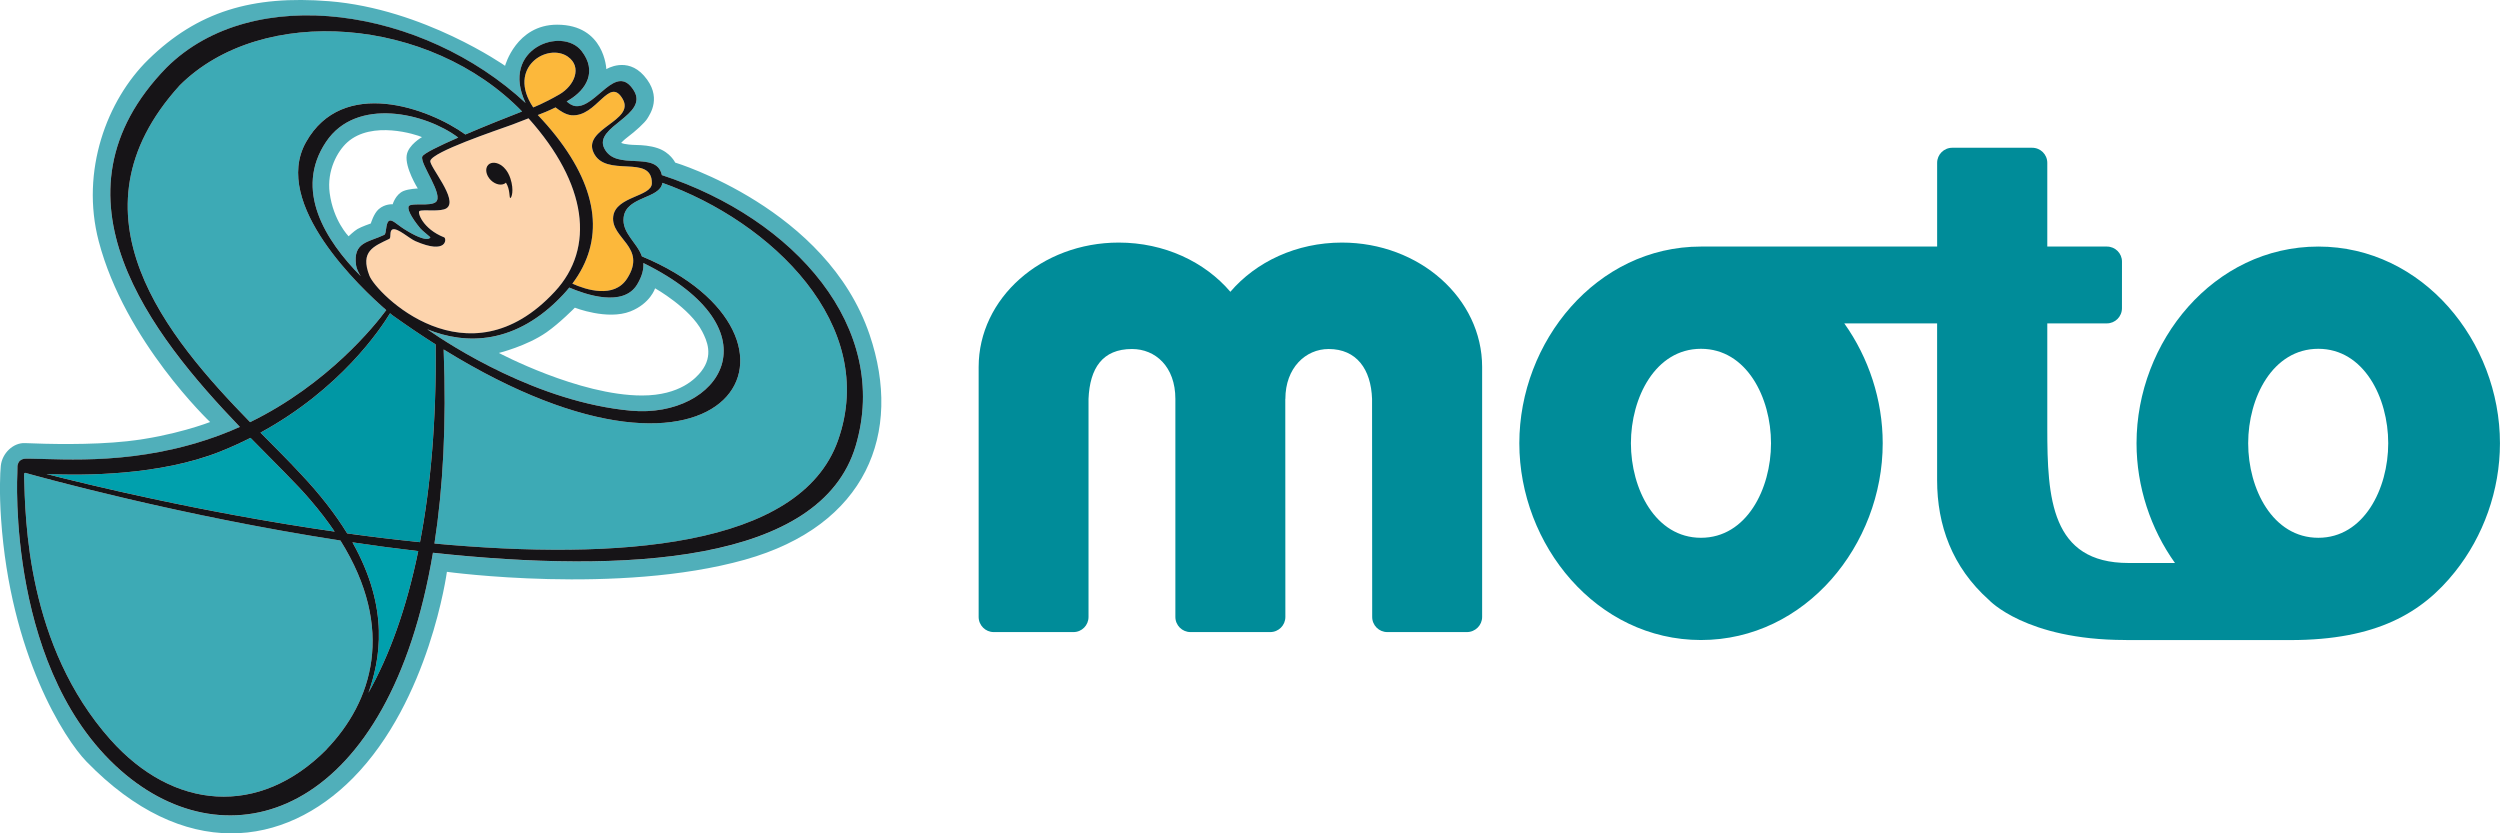 <svg version="1.1" xmlns="http://www.w3.org/2000/svg" viewBox="0 0 96 32">
    <path fill="#50afba" d="M19.395 2.526s0.429-1.578 1.998-1.578c1.828 0 1.89 1.708 1.89 1.708s0.787-0.495 1.446 0.251c0.714 0.808 0.228 1.48 0.13 1.644-0.099 0.165-0.47 0.497-0.748 0.705-0.165 0.124-0.258 0.23-0.258 0.23s0.108 0.072 0.592 0.082c0.217 0.004 0.523 0.025 0.805 0.12 0.492 0.164 0.677 0.555 0.677 0.555s5.819 1.753 7.466 6.61c1.279 3.772-0.112 7.326-4.792 8.64-4.858 1.363-11.44 0.465-11.44 0.465s-0.661 4.936-3.606 7.917c-2.63 2.662-6.498 3.217-10.234-0.63-0.843-0.868-2.924-4.112-3.28-9.32-0.071-1.029-0.037-1.774-0.010-2.036 0.051-0.495 0.486-0.892 0.922-0.874 0.828 0.035 2.52 0.082 3.925-0.071 1.8-0.196 3.19-0.738 3.19-0.738s-3.269-3.095-4.277-6.942c-0.709-2.706 0.321-5.427 1.903-6.975 1.893-1.851 3.996-2.477 6.939-2.243 3.638 0.29 6.76 2.48 6.76 2.48zM15.619 5.955c0.061-0.394 0.585-0.69 0.585-0.69-0.214-0.097-1.919-0.654-2.87 0.202-0.378 0.341-0.788 1.080-0.675 1.943 0.14 1.068 0.727 1.663 0.727 1.663s0.213-0.203 0.34-0.278c0.158-0.093 0.513-0.214 0.513-0.214s0.112-0.383 0.302-0.548c0.245-0.214 0.538-0.189 0.538-0.189s0.11-0.384 0.419-0.511c0.21-0.085 0.545-0.095 0.545-0.095s-0.501-0.8-0.425-1.284zM24.653 15.187c1.473 0 2.081-0.678 2.275-0.926 0.482-0.614 0.211-1.193 0.038-1.53-0.464-0.902-1.81-1.66-1.81-1.66s-0.184 0.584-0.947 0.886c-0.887 0.349-2.135-0.142-2.135-0.142s-0.576 0.587-1.085 0.943c-0.755 0.529-1.832 0.795-1.832 0.795s3.078 1.634 5.496 1.634zM25.416 6.725c-0.207-0.978-1.77-0.116-2.216-1.036-0.405-0.833 1.728-1.266 1.138-2.212-0.681-1.093-1.43 0.654-2.22 0.601-0.136-0.009-0.262-0.093-0.358-0.181l0.085-0.050c0.677-0.406 1.091-1.107 0.49-1.882-0.747-0.964-3.142-0.096-2.153 1.992-3.915-3.636-10.441-4.676-13.785-1.362-4.805 4.933-0.574 10.27 2.813 13.8-0.235 0.106-0.476 0.206-0.724 0.299-3.157 1.193-5.983 0.935-7.378 0.921-0.165-0.002-0.234-0.003-0.329 0.067s-0.109 0.214-0.109 0.214l-0.004 0.267s-0.443 7.778 4.166 11.591c4.177 3.457 10.126 1.403 11.793-8.526 7.393 0.802 14.89 0.41 16.233-4.105 1.346-4.53-2.333-8.72-7.442-10.397zM24.47 10.919c0.194-0.325 0.253-0.591 0.234-0.82 5.26 2.596 2.906 5.979-0.474 5.672-3.572-0.326-6.908-2.489-7.824-3.126 1.479 0.606 3.405 0.604 5.216-1.328 0.085-0.090 0.163-0.181 0.238-0.274 0.613 0.264 2.076 0.772 2.609-0.124zM16.216 6.011c-0.104 0.277 0.858 1.499 0.511 1.753-0.221 0.162-0.887 0.021-1.018 0.139-0.094 0.085 0.055 0.413 0.435 0.871 0.074 0.088 0.378 0.324 0.381 0.336s-0.091 0.261-0.998-0.309c-0.296-0.187-0.49-0.413-0.606-0.307-0.117 0.107-0.075 0.48-0.165 0.524-0.603 0.29-1.21 0.266-1.082 1.171 0.014 0.105 0.074 0.253 0.178 0.416-1.354-1.368-2.577-3.306-1.329-5.162 1.165-1.734 3.824-1.101 5.073-0.161-0.737 0.322-1.338 0.614-1.38 0.728z" />
    <path fill="#fcb83b" d="M21.938 4.425c0.982 0.087 1.455-1.532 1.976-0.619 0.477 0.834-1.533 1.126-1.127 2.040 0.454 1.020 2.253 0.038 2.245 1.189-0.003 0.524-1.387 0.497-1.484 1.275-0.107 0.854 1.313 1.168 0.535 2.383-0.503 0.787-1.585 0.432-2.104 0.2 1.227-1.633 1.024-3.567-0.624-5.666-0.22-0.28-0.456-0.55-0.704-0.809 0.162-0.060 0.397-0.153 0.681-0.293 0.168 0.132 0.396 0.281 0.606 0.3z" />
    <path fill="#0097a4" d="M16.128 20.819c-0.942-0.095-1.877-0.208-2.796-0.336-0.444-0.723-1.034-1.494-1.807-2.309-0.424-0.46-0.951-0.983-1.522-1.561 3.072-1.674 4.612-3.983 4.975-4.583l0.094 0.077c0.569 0.407 1.121 0.779 1.657 1.119 0.031 2.921-0.19 5.445-0.601 7.592z" />
    <path fill="#fdd4ad" d="M20.296 4.544c2.256 2.518 2.564 4.977 1.011 6.652-3.36 3.626-6.861 0.066-7.122-0.609-0.364-0.938 0.16-1.122 0.762-1.412 0.091-0.043-0.015-0.325 0.139-0.368 0.191-0.053 0.633 0.353 0.865 0.454 1.233 0.536 1.198-0.108 1.107-0.144-0.832-0.327-1.043-0.974-0.947-1.015 0.163-0.069 0.816 0.049 1.040-0.107 0.465-0.321-0.685-1.619-0.626-1.822 0.101-0.349 2.468-1.142 3.148-1.388l0.623-0.242z" />
    <path fill="#fcb83b" d="M21.809 2.18c0.549 0.388 0.261 1.107-0.336 1.45-0.592 0.341-0.997 0.495-0.997 0.495-1.030-1.535 0.55-2.499 1.333-1.945z" />
    <path fill="#3daab5" d="M6.893 3.285c3.171-3.167 9.628-2.639 13.155 0.996-0.505 0.195-1.387 0.544-2.177 0.883-1.395-1.005-4.709-2.229-6.122 0.296-1.331 2.378 2.127 5.616 3.083 6.447-0.438 0.592-2.24 2.844-5.228 4.303-3.158-3.238-7.182-7.994-2.711-12.925z" />
    <path fill="#00a0ad" d="M8.436 17.348c0.416-0.166 0.81-0.344 1.183-0.534 0.945 0.968 1.789 1.781 2.298 2.385 0.355 0.412 0.665 0.817 0.934 1.215-5.172-0.743-9.7-1.861-11.066-2.213 1.427 0.067 4.348 0.060 6.652-0.854z" />
    <path fill="#3daab5" d="M4.244 28.405c-3.208-3.601-3.274-8.443-3.319-10.162l0.010-0.073 0.026-0.012 0.014 0.001c0.571 0.16 5.922 1.643 12.098 2.597 2.126 3.402 1.219 6.199-0.538 8.021l0.015-0.009c-2.606 2.633-5.906 2.331-8.305-0.363z" />
    <path fill="#00a0ad" d="M14.148 26.602c0.441-1.253 0.829-3.209-0.614-5.776 0.832 0.124 1.677 0.238 2.526 0.336-0.454 2.222-1.116 4.026-1.912 5.44z" />
    <path fill="#3daab5" d="M32.18 16.91c-1.465 4.142-8.512 4.61-15.497 3.962 0.329-2.127 0.466-4.604 0.353-7.453 11.125 6.872 14.972-0.508 7.613-3.574-0.19-0.542-0.775-0.894-0.701-1.498 0.097-0.816 1.409-0.708 1.487-1.326 4.172 1.485 8.318 5.442 6.745 9.889z" />
    <path fill="#161417" d="M25.416 6.724c-0.207-0.978-1.77-0.116-2.216-1.037-0.404-0.832 1.728-1.266 1.138-2.212-0.681-1.093-1.43 0.654-2.22 0.601-0.136-0.009-0.262-0.093-0.358-0.181l0.085-0.050c0.677-0.406 1.091-1.108 0.49-1.883-0.747-0.964-3.142-0.096-2.153 1.992-3.915-3.637-10.441-4.676-13.785-1.362-4.805 4.934-0.574 10.271 2.813 13.801-0.235 0.106-0.476 0.206-0.724 0.299-3.157 1.192-5.983 0.935-7.378 0.92-0.165-0.001-0.234-0.002-0.329 0.068s-0.109 0.214-0.109 0.214l-0.004 0.267s-0.443 7.778 4.166 11.591c4.177 3.457 10.126 1.403 11.793-8.526 7.393 0.802 14.89 0.41 16.233-4.105 1.346-4.53-2.333-8.72-7.442-10.397zM21.938 4.425c0.982 0.087 1.455-1.532 1.976-0.619 0.477 0.834-1.532 1.126-1.127 2.040 0.454 1.020 2.252 0.038 2.245 1.189-0.003 0.524-1.387 0.497-1.484 1.275-0.107 0.854 1.313 1.168 0.535 2.383-0.503 0.787-1.585 0.432-2.104 0.199 1.227-1.632 1.024-3.566-0.624-5.666-0.22-0.28-0.456-0.55-0.704-0.809 0.162-0.060 0.397-0.153 0.681-0.293 0.168 0.132 0.396 0.282 0.606 0.3zM24.47 10.919c0.194-0.325 0.253-0.591 0.234-0.82 5.26 2.596 2.906 5.979-0.474 5.672-3.572-0.326-6.908-2.489-7.824-3.127 1.479 0.606 3.405 0.604 5.216-1.327 0.085-0.090 0.163-0.181 0.239-0.274 0.612 0.264 2.076 0.772 2.609-0.124zM16.128 20.819c-0.942-0.096-1.877-0.208-2.796-0.336-0.444-0.723-1.034-1.494-1.807-2.309-0.424-0.46-0.951-0.983-1.522-1.561 3.072-1.674 4.612-3.983 4.975-4.583l0.094 0.078c0.569 0.407 1.121 0.779 1.657 1.119 0.031 2.921-0.19 5.445-0.601 7.592zM20.296 4.544c2.256 2.518 2.564 4.977 1.011 6.651-3.36 3.627-6.861 0.066-7.122-0.609-0.364-0.938 0.16-1.123 0.762-1.413 0.091-0.043-0.015-0.325 0.139-0.367 0.191-0.053 0.633 0.353 0.865 0.454 1.233 0.536 1.198-0.108 1.107-0.144-0.832-0.327-1.043-0.974-0.947-1.015 0.163-0.069 0.816 0.048 1.040-0.107 0.465-0.321-0.685-1.619-0.626-1.822 0.101-0.349 2.468-1.142 3.148-1.388l0.623-0.241zM16.216 6.011c-0.104 0.277 0.858 1.499 0.511 1.753-0.221 0.162-0.887 0.021-1.018 0.139-0.094 0.085 0.055 0.413 0.435 0.871 0.074 0.088 0.378 0.324 0.381 0.336s-0.091 0.261-0.998-0.309c-0.296-0.186-0.49-0.413-0.606-0.307-0.117 0.107-0.075 0.48-0.165 0.524-0.603 0.29-1.21 0.266-1.082 1.171 0.014 0.105 0.074 0.253 0.178 0.416-1.354-1.368-2.577-3.306-1.329-5.162 1.165-1.734 3.824-1.101 5.073-0.161-0.737 0.322-1.338 0.615-1.38 0.729zM21.81 2.18c0.549 0.388 0.26 1.108-0.337 1.45-0.592 0.341-0.997 0.495-0.997 0.495-1.030-1.535 0.55-2.499 1.334-1.946zM6.893 3.285c3.171-3.167 9.628-2.639 13.155 0.996-0.505 0.196-1.387 0.545-2.177 0.884-1.395-1.005-4.709-2.229-6.122 0.296-1.331 2.378 2.127 5.616 3.083 6.447-0.438 0.592-2.24 2.843-5.228 4.303-3.158-3.238-7.182-7.994-2.711-12.925zM8.436 17.348c0.416-0.166 0.81-0.344 1.183-0.534 0.945 0.968 1.789 1.781 2.298 2.385 0.355 0.412 0.665 0.817 0.934 1.215-5.172-0.743-9.7-1.861-11.066-2.213 1.427 0.067 4.348 0.060 6.652-0.854zM4.244 28.405c-3.208-3.602-3.274-8.443-3.319-10.162l0.010-0.073 0.026-0.012 0.014 0.001c0.571 0.16 5.922 1.643 12.098 2.597 2.126 3.402 1.219 6.199-0.538 8.021l0.015-0.009c-2.606 2.633-5.906 2.331-8.305-0.363zM14.148 26.602c0.441-1.253 0.829-3.209-0.614-5.776 0.832 0.124 1.677 0.238 2.526 0.336-0.454 2.222-1.116 4.026-1.912 5.44zM32.18 16.91c-1.465 4.142-8.512 4.609-15.497 3.962 0.329-2.127 0.466-4.604 0.353-7.453 11.125 6.872 14.972-0.507 7.613-3.574-0.19-0.542-0.775-0.894-0.701-1.498 0.097-0.816 1.409-0.708 1.487-1.326 4.172 1.485 8.318 5.443 6.745 9.889z" />
    <path fill="#161417" d="M19.6 6.855c-0.097-0.297-0.26-0.437-0.307-0.473-0.186-0.152-0.419-0.178-0.544-0.052-0.135 0.138-0.090 0.401 0.099 0.588 0.187 0.184 0.446 0.225 0.581 0.096 0.168 0.269 0.12 0.589 0.166 0.59s0.155-0.287 0.005-0.75z" />
    <path fill="#008c99" d="M65.317 20.651c-1.75 0-2.69-1.876-2.69-3.63s0.94-3.627 2.69-3.627c1.752 0 2.69 1.872 2.69 3.627s-0.938 3.63-2.69 3.63zM89.024 20.651c-1.754 0-2.694-1.876-2.694-3.63s0.94-3.627 2.694-3.627c1.746 0 2.684 1.872 2.684 3.627s-0.938 3.63-2.684 3.63zM89.024 9.468c-4.020 0-6.981 3.651-6.981 7.553 0 1.669 0.542 3.289 1.476 4.598h-1.784c-2.981 0-3.119-2.503-3.119-5.168v-4.033h2.288c0.319 0 0.579-0.261 0.579-0.581l0.001-1.791c0-0.32-0.258-0.578-0.579-0.578h-2.289v-3.214c0-0.321-0.259-0.58-0.582-0.58h-3.066c-0.321 0-0.582 0.259-0.582 0.58v3.212l-9.069 0.002c-4.013 0-6.975 3.651-6.975 7.553 0 3.898 2.962 7.556 6.975 7.556 4.018 0 6.979-3.658 6.979-7.556 0-1.667-0.541-3.291-1.475-4.602h3.564v6.022c0 1.718 0.57 3.331 1.993 4.6 0 0 1.409 1.53 5.216 1.535l0.112 0.003h6.245c3.313 0 5.067-1.049 6.319-2.619 1.090-1.363 1.728-3.127 1.728-4.939 0-3.902-2.96-7.553-6.976-7.553z" />
    <path fill="#008c99" d="M56.914 14.093c0-2.638-2.412-4.778-5.384-4.778-1.749 0-3.301 0.74-4.284 1.89-0.981-1.15-2.534-1.89-4.287-1.89-2.97 0-5.379 2.139-5.379 4.778v9.598c0 0.32 0.26 0.581 0.579 0.581h3.063c0.319 0 0.577-0.26 0.577-0.581v-8.373c0.049-1.18 0.536-1.916 1.669-1.916 0.898 0 1.666 0.674 1.666 1.916v8.373c0 0.32 0.26 0.581 0.581 0.581h3.062c0.32 0 0.581-0.26 0.581-0.581l-0.003-8.373h0.003c0-1.187 0.771-1.916 1.664-1.916 1.067 0 1.626 0.773 1.665 1.916l0.005 8.373c0 0.32 0.259 0.581 0.581 0.581h3.057c0.318 0 0.584-0.26 0.584-0.581 0-0.002 0-9.598 0-9.598z" />
</svg>
